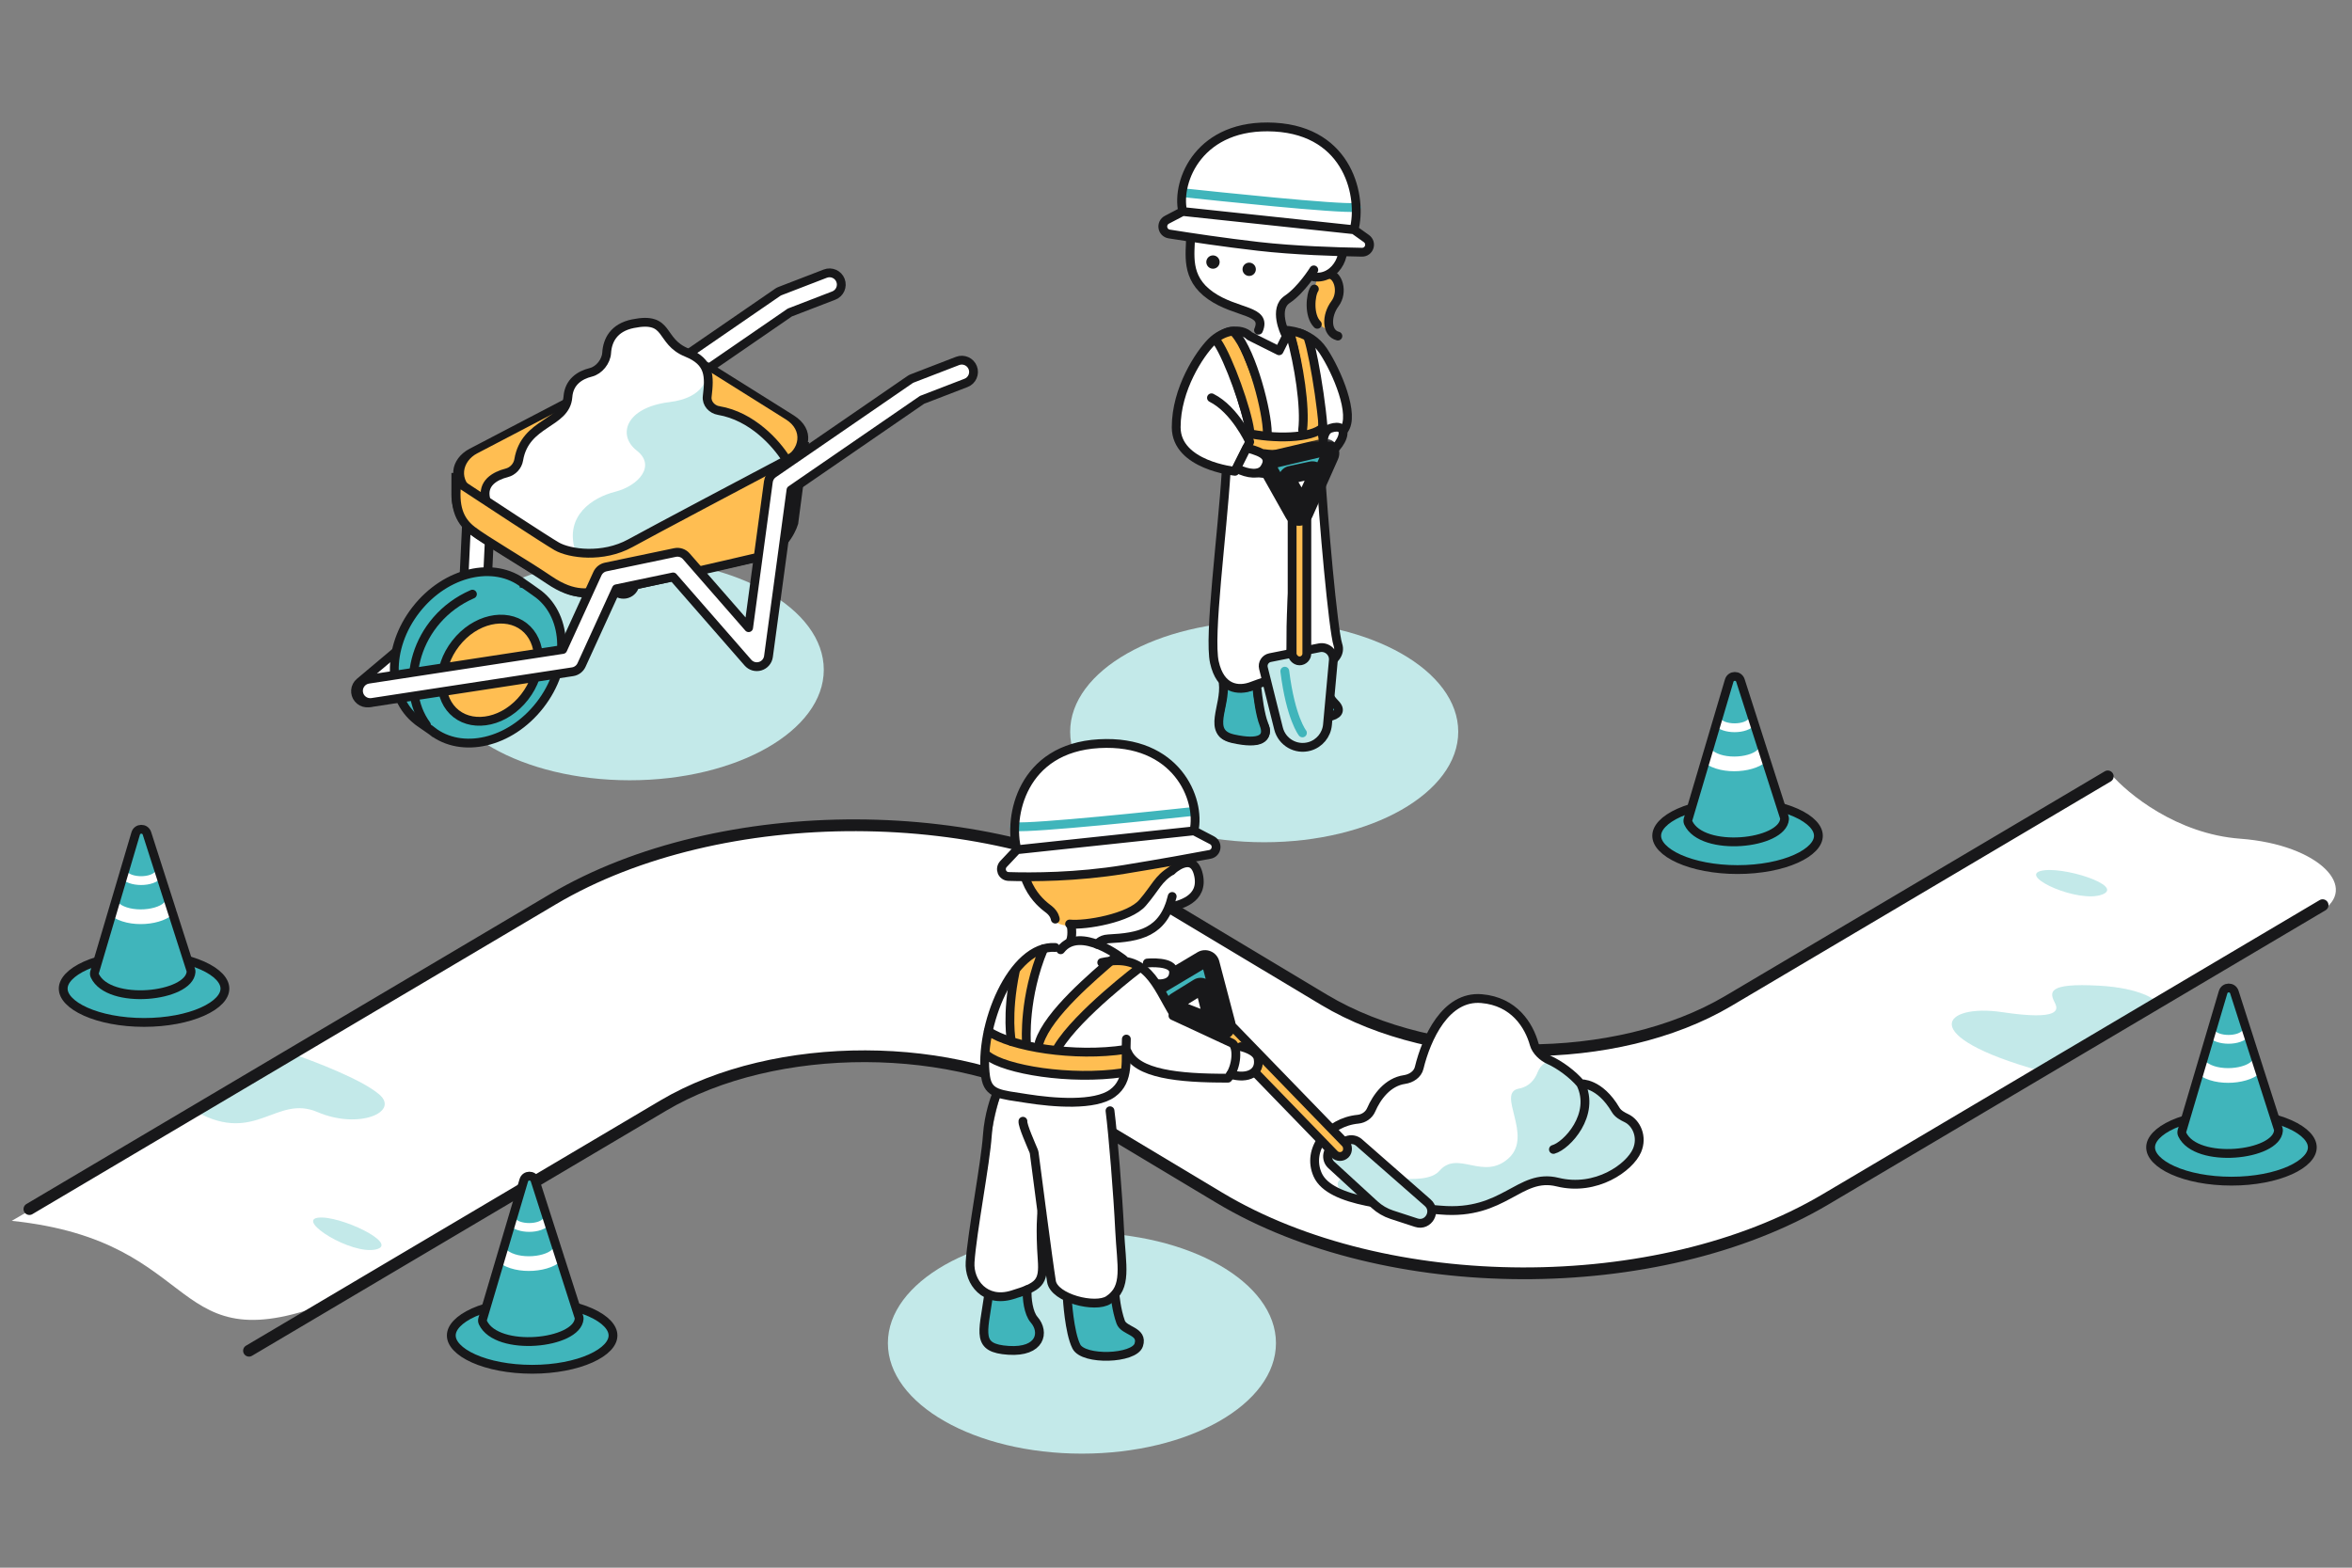 <svg width="240" height="160" viewBox="0 0 240 160" fill="none" xmlns="http://www.w3.org/2000/svg">
<rect x="0" y="0" width="240" height="160" fill="#808080" stroke="none"/>
<g clip-path="url(#clip0_571_12318)">
<path d="M228.6 85.6C222.12 85.12 217.1 81 215.4 79C204.6 85.4 181.8 98.98 177 102.1C171 106 165.3 106.6 156.9 107.2C148.5 107.8 140.4 104.8 138.3 103.6C136.2 102.4 127.5 97 123.3 94.6C119.1 92.2 113.1 86.2 92.4 84.4C71.7 82.6 57.6 91 54.3 93.4C51.66 95.32 16.7 115.6 1.2 124.6C21.3 126.7 16.8 139.6 34.2 132.7C37.5 130.6 62.1 115.9 72 110.8C81.9 105.7 96.6 108.7 101.7 109.6C106.8 110.5 107.4 112.3 120.6 119.8C133.8 127.3 139.5 129.4 154.8 130C170.1 130.6 180.3 125.8 183.9 124C187.5 122.2 232.5 95.5 236.7 93.1C240.9 90.7 236.7 86.2 228.6 85.6Z" fill="white"/>
<path d="M38.7 111.7C36.877 110.138 32 108.3 29.7 107.5L20.1 113.5C26.1 116.8 28.2 111.7 32.4 113.5C36.6 115.3 40.8 113.5 38.7 111.7Z" fill="#C3E9E9"/>
<path d="M215.078 79.238L176.352 102.161C164.945 108.913 146.483 108.86 135.115 102.044L118.279 91.949C101.227 81.724 73.532 81.645 56.423 91.774L3 123.4" stroke="#18181A" stroke-width="1.2" stroke-linecap="round" stroke-linejoin="round"/>
<path d="M214.2 100.6C218.52 100.84 219.9 102.1 219.9 102.1L208.2 109.3C195.3 105.7 198.3 102.4 204.3 103.3C210.3 104.2 210 103 209.7 102.4C209.146 101.294 208.8 100.3 214.2 100.6Z" fill="#C3E9E9"/>
<path d="M237 92.383L186.269 122.412C169.159 132.539 141.466 132.461 124.414 122.236L108.925 112.948C97.557 106.132 79.095 106.079 67.689 112.831L25.409 137.857" stroke="#18181A" stroke-width="1.2" stroke-linecap="round" stroke-linejoin="round"/>
<path d="M110.4 148.36C121.335 148.36 130.2 143.31 130.2 137.08C130.2 130.85 121.335 125.8 110.4 125.8C99.464 125.8 90.6 130.85 90.6 137.08C90.6 143.31 99.464 148.36 110.4 148.36Z" fill="#C3E9E9"/>
<path d="M129 85.96C139.935 85.96 148.8 80.91 148.8 74.68C148.8 68.45 139.935 63.4 129 63.4C118.065 63.4 109.2 68.45 109.2 74.68C109.2 80.91 118.065 85.96 129 85.96Z" fill="#C3E9E9"/>
<path d="M64.26 79.635C75.195 79.635 84.06 74.585 84.06 68.355C84.06 62.125 75.195 57.075 64.26 57.075C53.325 57.075 44.46 62.125 44.46 68.355C44.46 74.585 53.325 79.635 64.26 79.635Z" fill="#C3E9E9"/>
<path d="M135.618 71.2C134.898 70.24 134.918 68.4 135.018 67.6C134.058 68.56 132.618 68.2 132.018 67.9C131.618 69.7 131.538 73.3 134.418 73.3C138.018 73.3 136.518 72.4 135.618 71.2Z" fill="#40B5BB"/>
<path d="M129.019 73.9C128.539 73.42 128.219 71.1 128.119 70C126.679 70.72 125.319 70.1 124.819 69.7C124.919 70 124.999 71.08 124.519 73C123.919 75.4 125.119 75.4 127.219 75.7C129.319 76 129.619 74.5 129.019 73.9Z" fill="#40B5BB" stroke="#18181A" stroke-width="0.6"/>
<path d="M123.018 29.8C121.114 28.439 121.154 24.333 121.607 22.406C128.07 14.583 133.512 22.406 133.852 24.447C135.553 22.746 137.594 24.107 136.914 26.148C136.097 28.869 134.646 28.34 133.852 28C132.959 29.572 131.499 29.939 130.818 31.3C130.274 32.389 131.678 35.873 132.018 36.1L127.299 35.802C127.526 35.349 129.618 32.813 128.118 32.2C126.618 31.587 125.399 31.501 123.018 29.8Z" fill="white"/>
<path d="M134.72 35.5C133.76 34.3 132.12 33.8 131.42 33.7L130.52 35.8L127.52 34C126.92 33.6 125.24 33.34 123.32 35.5C120.92 38.2 120.02 41.2 120.02 44.2C120.02 46.6 123.82 47.8 125.72 48.1L126.32 47.8L128.12 48.4C129.32 48.5 132.14 48.52 133.82 47.8C135.5 47.08 135.32 45.1 135.02 44.2C135.98 43 136.82 43.5 137.12 43.9C137.22 43.8 137.48 43.36 137.72 42.4C138.02 41.2 135.92 37 134.72 35.5Z" fill="white"/>
<path d="M136.519 65.5C135.799 63.58 135.019 52.5 134.719 47.2C132.079 48.64 128.419 48.4 126.919 48.1H125.119C124.619 52.9 123.619 63.1 123.619 65.5C123.619 68.5 124.519 70.3 127.519 70C129.919 69.76 131.119 68.3 131.419 67.6C133.819 69.1 137.419 67.9 136.519 65.5Z" fill="white"/>
<path d="M133.519 34.3C133.999 35.74 134.719 41.1 135.019 43.6V45.7C133.819 46.42 130.519 46.4 129.019 46.3L127.219 45.7L127.519 44.2C127.039 40.36 124.919 36.4 123.919 34.9C124.159 34.18 125.419 33.8 126.019 33.7C127.939 35.86 129.019 41.8 129.319 44.5C130.039 44.74 132.019 44.6 132.919 44.5C133.399 42.34 132.319 36.4 131.719 33.7C132.439 33.7 133.219 34.1 133.519 34.3Z" fill="#FFBE52"/>
<path d="M134.719 43.9C135.199 42.94 134.119 37.1 133.519 34.3C132.559 33.58 131.919 33.8 131.719 34C132.919 37.6 133.019 42.3 132.919 44.2C132.439 44.68 130.319 44.6 129.319 44.5C129.799 42.34 127.319 36.4 126.019 33.7C125.299 33.46 124.319 34.2 123.919 34.6C125.359 36.28 126.919 41.7 127.519 44.2C127.759 44.92 127.419 45.5 127.219 45.7L128.719 46.3C129.679 46.78 133.319 46.3 135.019 46L134.719 43.9Z" fill="#FFBE52" stroke="#18181A" stroke-width="0.6"/>
<path d="M136.519 30.4C136.999 29.2 136.119 28.3 135.619 28C135.139 28.24 134.619 28.3 134.419 28.3C134.219 29.1 133.819 30.94 133.819 31.9C133.819 32.86 135.419 33.7 136.219 34C135.019 32.8 135.919 31.9 136.519 30.4Z" fill="#FFBE52"/>
<path d="M137.133 18.362C138.494 20.539 137.473 23.578 136.793 24.825C135.977 23.192 134.865 23.918 134.412 24.485C132.779 24.757 130.784 24.371 129.99 24.144C126.453 25.233 124.888 22.33 124.548 20.743C124.094 21.763 122.915 23.804 121.827 23.804C120.466 23.804 120.318 23.061 120.318 21.7C120.318 20.34 121.058 18.561 122.418 17.2C123.779 15.839 125.178 14.961 127.218 14.961L131.01 14.961C132.711 14.961 135.432 15.641 137.133 18.362Z" fill="#FFBE52"/>
<path d="M134.061 27.544C134.061 27.544 132.784 29.598 131.351 30.553C129.919 31.508 131.119 34 131.119 34" stroke="#18181A" stroke-width="0.9" stroke-linecap="round" stroke-linejoin="round"/>
<path d="M134.061 24.618C134.061 24.618 135.093 23.164 136.47 24.255C137.846 25.346 136.47 28.618 134.061 28.255" stroke="#18181A" stroke-width="0.9" stroke-linecap="round" stroke-linejoin="round"/>
<circle cx="0.68" cy="0.68" r="0.68" transform="matrix(-1 0 0 1 128.148 26.805)" fill="#18181A"/>
<circle cx="0.68" cy="0.68" r="0.68" transform="matrix(-1 0 0 1 124.453 26.066)" fill="#18181A"/>
<path d="M129.996 24.218C124.823 25.327 124.823 20.154 124.823 20.154C124.823 20.154 123.13 25.201 120.759 23.648" stroke="#18181A" stroke-width="0.9" stroke-linecap="round" stroke-linejoin="round"/>
<path d="M128.149 20.893C128.496 22.678 129.192 25.177 134.061 24.463" stroke="#18181A" stroke-width="0.9" stroke-linecap="round" stroke-linejoin="round"/>
<path d="M131.104 14.981C135.121 14.981 139.808 18.895 136.795 24.588" stroke="#18181A" stroke-width="0.9" stroke-linecap="round" stroke-linejoin="round"/>
<path d="M121.487 24.047C121.487 25.895 120.894 28.323 123.528 30.17C126.162 32.017 129.319 31.6 128.42 33.7" stroke="#18181A" stroke-width="0.9" stroke-linecap="round" stroke-linejoin="round"/>
<path d="M123.62 40.6C126.02 41.8 127.52 45.1 127.52 45.1L126.02 48.1C126.02 48.1 120.019 47.5 120.02 43.6C120.02 39.7 122.42 36.1 123.62 34.9C124.82 33.7 126.62 33.4 127.52 34.3L130.52 35.8L131.42 34" stroke="#18181A" stroke-width="0.9" stroke-linecap="round" stroke-linejoin="round"/>
<path d="M131.12 33.7C131.12 33.7 133.62 33.7 135.02 35.8C136.42 37.9 138.32 42.4 137.12 43.9" stroke="#18181A" stroke-width="0.9" stroke-linecap="round"/>
<path d="M133.519 34.6C134.119 36.4 135.319 43.9 135.019 45.7C134.719 47.5 135.319 49.3 127.219 48.1" stroke="#18181A" stroke-width="0.9" stroke-linecap="round" stroke-linejoin="round"/>
<path d="M126.02 34C127.82 36.1 129.32 42.1 129.32 44.2" stroke="#18181A" stroke-width="0.9" stroke-linecap="round" stroke-linejoin="round"/>
<path d="M124.22 34.9C125.42 36.7 127.22 41.8 127.52 43.9" stroke="#18181A" stroke-width="0.9" stroke-linecap="round" stroke-linejoin="round"/>
<path d="M135.02 45.7C134.42 46 130.82 46.6 129.02 46.3" stroke="#18181A" stroke-width="0.9" stroke-linecap="round" stroke-linejoin="round"/>
<path d="M131.72 34.3C132.52 37.2 133.22 41.5 132.92 43.9" stroke="#18181A" stroke-width="0.9" stroke-linecap="round" stroke-linejoin="round"/>
<path d="M135.619 28C136.519 28 137.119 29.8 136.219 31C135.319 32.2 135.319 34 136.519 34.3" stroke="#18181A" stroke-width="0.9" stroke-linecap="round" stroke-linejoin="round"/>
<path d="M134.119 29.5C133.719 30.1 133.519 32.2 134.419 33.1" stroke="#18181A" stroke-width="0.9" stroke-linecap="round" stroke-linejoin="round"/>
<path d="M125.12 48.1C124.72 54.6 123.32 64.9 123.92 67.6C124.52 70.3 126.32 70.6 127.82 70C129.32 69.4 131.72 69.1 131.72 66.1C131.72 63.1 131.72 61.3 132.62 50.8" stroke="#18181A" stroke-width="0.9" stroke-linecap="round"/>
<path d="M134.719 47.5C135.019 53 136.04 64.36 136.52 65.8C137.12 67.6 133.82 68.8 132.02 67.9" stroke="#18181A" stroke-width="0.9" stroke-linecap="round"/>
<path d="M128.242 70.094C128.363 71.2 128.585 72.954 128.963 73.9C129.563 75.4 128.542 76 125.842 75.4C123.064 74.782 125.12 72.1 124.82 69.7" stroke="#18181A" stroke-width="0.9" stroke-linecap="round"/>
<path d="M135.018 67.9C135.018 67.9 134.718 70.3 136.218 71.8C137.718 73.3 134.119 73.6 132.919 72.7C131.719 71.8 132.019 67.9 132.019 67.9" stroke="#18181A" stroke-width="0.9" stroke-linecap="round"/>
<path d="M136.972 44.612C137.272 43.712 136.672 43.413 135.772 43.712C134.872 44.013 134.933 45.633 135.173 46.112C135.473 46.712 136.673 45.513 136.972 44.612Z" fill="white" stroke="#18181A" stroke-width="0.9" stroke-linecap="round" stroke-linejoin="round"/>
<path d="M135.019 43.6C133.819 44.8 129.919 44.8 127.219 44.2" stroke="#18181A" stroke-width="0.9" stroke-linecap="round" stroke-linejoin="round"/>
<path d="M126.84 24.973C119.826 24.13 118.363 23.906 118.613 23.023C118.864 22.139 120.683 21.585 120.683 21.585C119.993 18.437 122.414 12.544 130.057 12.974C137.699 13.403 139.025 20.207 138.167 23.448C138.167 23.448 140.182 24.364 139.642 25.261C139.101 26.157 133.854 25.815 126.84 24.973Z" fill="white"/>
<path d="M120.884 19.685C123.925 20.009 136.468 21.345 138.409 21.167" stroke="#40B5BB" stroke-width="0.9" stroke-linecap="round"/>
<path d="M120.682 21.586L119.078 22.424C118.41 22.774 118.565 23.762 119.31 23.881C121.483 24.228 124.926 24.747 128.403 25.145C132.065 25.564 136.347 25.699 138.968 25.742C139.734 25.755 140.043 24.787 139.419 24.342L138.166 23.448M120.682 21.586L138.166 23.448M120.682 21.586C119.992 18.437 122.413 12.544 130.056 12.974C137.698 13.403 139.024 20.207 138.166 23.448" stroke="#18181A" stroke-width="0.9" stroke-linecap="round"/>
<path d="M134.624 66.115L129.594 67.121C129.107 67.219 128.801 67.703 128.921 68.184L130.463 74.352C130.811 75.745 132.245 76.573 133.626 76.178C134.635 75.89 135.363 75.011 135.458 73.966L136.055 67.4C136.127 66.602 135.411 65.958 134.624 66.115Z" fill="#C3E9E9" stroke="#18181A" stroke-width="0.9"/>
<path d="M131.101 68.5C131.701 73.3 132.901 74.8 132.901 74.8" stroke="#40B5BB" stroke-width="0.9" stroke-linecap="round"/>
<rect x="131.85" y="51.55" width="1.5" height="15.9" rx="0.75" fill="#FFBE52" stroke="#18181A" stroke-width="0.9"/>
<mask id="path-47-outside-1_571_12318" maskUnits="userSpaceOnUse" x="128.313" y="44.66" width="9" height="10" fill="black">
<rect fill="white" x="128.313" y="44.66" width="9" height="10"/>
<path fill-rule="evenodd" clip-rule="evenodd" d="M129.776 46.913L135.023 45.677C135.506 45.563 135.91 46.051 135.709 46.505L133.086 52.407C132.885 52.859 132.256 52.888 132.014 52.458L129.391 47.791C129.195 47.443 129.388 47.004 129.776 46.913ZM131.702 48.452L133.817 47.992C134.18 47.913 134.477 48.283 134.321 48.62L133.264 50.911C133.111 51.243 132.648 51.264 132.466 50.948L131.408 49.116C131.255 48.852 131.404 48.516 131.702 48.452Z"/>
</mask>
<path fill-rule="evenodd" clip-rule="evenodd" d="M129.776 46.913L135.023 45.677C135.506 45.563 135.91 46.051 135.709 46.505L133.086 52.407C132.885 52.859 132.256 52.888 132.014 52.458L129.391 47.791C129.195 47.443 129.388 47.004 129.776 46.913ZM131.702 48.452L133.817 47.992C134.18 47.913 134.477 48.283 134.321 48.62L133.264 50.911C133.111 51.243 132.648 51.264 132.466 50.948L131.408 49.116C131.255 48.852 131.404 48.516 131.702 48.452Z" fill="#40B5BB"/>
<path d="M135.023 45.677L134.817 44.801L135.023 45.677ZM129.776 46.913L129.983 47.789H129.983L129.776 46.913ZM135.709 46.505L136.531 46.87L135.709 46.505ZM133.086 52.407L132.263 52.042L132.263 52.042L133.086 52.407ZM132.014 52.458L131.23 52.899L132.014 52.458ZM129.391 47.791L130.175 47.35H130.175L129.391 47.791ZM133.817 47.992L133.626 47.112L133.626 47.112L133.817 47.992ZM131.702 48.452L131.893 49.331L131.702 48.452ZM134.321 48.62L133.504 48.243L133.504 48.243L134.321 48.62ZM133.264 50.911L134.081 51.288L133.264 50.911ZM132.466 50.948L131.686 51.398H131.686L132.466 50.948ZM131.408 49.116L130.629 49.566L130.629 49.566L131.408 49.116ZM134.817 44.801L129.57 46.037L129.983 47.789L135.229 46.553L134.817 44.801ZM136.531 46.87C137.035 45.737 136.024 44.517 134.817 44.801L135.229 46.553C134.988 46.61 134.786 46.366 134.887 46.139L136.531 46.87ZM133.908 52.773L136.531 46.87L134.887 46.139L132.263 52.042L133.908 52.773ZM131.23 52.899C131.834 53.974 133.407 53.901 133.908 52.773L132.263 52.042C132.363 51.816 132.678 51.802 132.799 52.017L131.23 52.899ZM128.606 48.232L131.23 52.899L132.799 52.017L130.175 47.35L128.606 48.232ZM129.57 46.037C128.598 46.266 128.117 47.362 128.606 48.232L130.175 47.35C130.273 47.524 130.177 47.743 129.983 47.789L129.57 46.037ZM133.626 47.112L131.511 47.572L131.893 49.331L134.008 48.871L133.626 47.112ZM135.138 48.997C135.605 47.985 134.715 46.876 133.626 47.112L134.008 48.871C133.645 48.95 133.348 48.58 133.504 48.243L135.138 48.997ZM134.081 51.288L135.138 48.997L133.504 48.243L132.447 50.534L134.081 51.288ZM131.686 51.398C132.234 52.346 133.622 52.282 134.081 51.288L132.447 50.534C132.6 50.203 133.062 50.182 133.245 50.498L131.686 51.398ZM130.629 49.566L131.686 51.398L133.245 50.498L132.187 48.666L130.629 49.566ZM131.511 47.572C130.617 47.766 130.171 48.774 130.629 49.566L132.187 48.666C132.34 48.93 132.191 49.266 131.893 49.331L131.511 47.572Z" fill="#18181A" mask="url(#path-47-outside-1_571_12318)"/>
<path d="M129.02 47.8C130.02 46.3 128.02 46 127.22 45.7L126.17 47.8C127.37 48.4 128.54 48.52 129.02 47.8Z" fill="white" stroke="#18181A" stroke-width="0.9" stroke-linecap="round" stroke-linejoin="round"/>
<path d="M208.2 88.9C210.3 88.3 216.9 90.4 214.5 91.3C212.1 92.2 206.1 89.5 208.2 88.9Z" fill="#C3E9E9"/>
<path d="M32.437 124.282C34.599 123.975 40.851 126.956 38.35 127.52C35.85 128.084 30.275 124.59 32.437 124.282Z" fill="#C3E9E9"/>
<path d="M22.95 100.9C22.95 101.293 22.774 101.701 22.389 102.109C22.002 102.52 21.42 102.91 20.668 103.247C19.164 103.921 17.054 104.35 14.7 104.35C12.346 104.35 10.236 103.921 8.732 103.247C7.98 102.91 7.398 102.52 7.011 102.109C6.626 101.701 6.45 101.293 6.45 100.9C6.45 100.507 6.626 100.099 7.011 99.691C7.398 99.28 7.98 98.89 8.732 98.553C10.236 97.879 12.346 97.45 14.7 97.45C17.054 97.45 19.164 97.879 20.668 98.553C21.42 98.89 22.002 99.28 22.389 99.691C22.774 100.099 22.95 100.507 22.95 100.9Z" fill="#40B5BB" stroke="#18181A" stroke-width="0.9"/>
<path d="M14.994 85.052L19.471 99.011C19.49 99.07 19.501 99.133 19.496 99.195C19.299 101.77 11.109 102.628 9.676 99.583C9.621 99.467 9.619 99.334 9.656 99.21L13.847 85.065C14.015 84.499 14.813 84.49 14.994 85.052Z" fill="#40B5BB"/>
<path d="M12.6 89.2C13.2 90.1 15.6 90.1 16.2 89.2" stroke="white" stroke-width="0.9"/>
<path d="M11.7 92.8C13.2 94 16.5 93.7 17.4 92.5" stroke="white" stroke-width="1.5"/>
<path d="M14.994 85.052L19.471 99.011C19.49 99.07 19.501 99.133 19.496 99.195C19.299 101.77 11.109 102.628 9.676 99.583C9.621 99.467 9.619 99.334 9.656 99.21L13.847 85.065C14.015 84.499 14.813 84.49 14.994 85.052Z" stroke="#18181A" stroke-width="0.9"/>
<path d="M185.551 85.3C185.551 85.694 185.375 86.101 184.99 86.509C184.602 86.92 184.021 87.31 183.268 87.647C181.764 88.322 179.655 88.75 177.301 88.75C174.947 88.75 172.837 88.322 171.333 87.647C170.58 87.31 169.999 86.92 169.612 86.509C169.227 86.101 169.051 85.694 169.051 85.3C169.051 84.907 169.227 84.499 169.612 84.091C169.999 83.68 170.58 83.29 171.333 82.953C172.837 82.279 174.947 81.85 177.301 81.85C179.655 81.85 181.764 82.279 183.268 82.953C184.021 83.29 184.602 83.68 184.99 84.091C185.375 84.499 185.551 84.907 185.551 85.3Z" fill="#40B5BB" stroke="#18181A" stroke-width="0.9"/>
<path d="M177.594 69.452L182.072 83.411C182.091 83.47 182.101 83.533 182.097 83.595C181.9 86.17 173.71 87.028 172.276 83.983C172.222 83.867 172.22 83.734 172.256 83.611L176.448 69.465C176.615 68.899 177.414 68.89 177.594 69.452Z" fill="#40B5BB"/>
<path d="M175.2 73.6C175.8 74.5 178.2 74.5 178.8 73.6" stroke="white" stroke-width="0.9"/>
<path d="M174.301 77.2C175.801 78.4 179.101 78.1 180.001 76.9" stroke="white" stroke-width="1.5"/>
<path d="M177.594 69.452L182.072 83.411C182.091 83.47 182.101 83.533 182.097 83.595C181.9 86.17 173.71 87.028 172.276 83.983C172.222 83.867 172.22 83.734 172.256 83.611L176.448 69.465C176.615 68.899 177.414 68.89 177.594 69.452Z" stroke="#18181A" stroke-width="0.9"/>
<path d="M235.95 117.1C235.95 117.493 235.774 117.901 235.389 118.309C235.002 118.72 234.42 119.11 233.668 119.447C232.164 120.121 230.054 120.55 227.7 120.55C225.346 120.55 223.236 120.121 221.732 119.447C220.98 119.11 220.398 118.72 220.011 118.309C219.626 117.901 219.45 117.493 219.45 117.1C219.45 116.707 219.626 116.299 220.011 115.891C220.398 115.48 220.98 115.09 221.732 114.753C223.236 114.079 225.346 113.65 227.7 113.65C230.054 113.65 232.164 114.079 233.668 114.753C234.42 115.09 235.002 115.48 235.389 115.891C235.774 116.299 235.95 116.707 235.95 117.1Z" fill="#40B5BB" stroke="#18181A" stroke-width="0.9"/>
<path d="M227.994 101.252L232.471 115.211C232.49 115.27 232.501 115.333 232.496 115.395C232.3 117.97 224.109 118.828 222.676 115.783C222.621 115.667 222.619 115.534 222.656 115.41L226.847 101.265C227.015 100.699 227.813 100.69 227.994 101.252Z" fill="#40B5BB"/>
<path d="M225.6 105.4C226.2 106.3 228.6 106.3 229.2 105.4" stroke="white" stroke-width="0.9"/>
<path d="M224.7 109C226.2 110.2 229.5 109.9 230.4 108.7" stroke="white" stroke-width="1.5"/>
<path d="M227.994 101.252L232.471 115.211C232.49 115.27 232.501 115.333 232.496 115.395C232.3 117.97 224.109 118.828 222.676 115.783C222.621 115.667 222.619 115.534 222.656 115.41L226.847 101.265C227.015 100.699 227.813 100.69 227.994 101.252Z" stroke="#18181A" stroke-width="0.9"/>
<path d="M62.551 136.3C62.551 136.694 62.375 137.101 61.99 137.509C61.602 137.92 61.021 138.31 60.268 138.647C58.764 139.322 56.655 139.75 54.301 139.75C51.947 139.75 49.837 139.322 48.333 138.647C47.58 138.31 46.999 137.92 46.612 137.509C46.227 137.101 46.051 136.694 46.051 136.3C46.051 135.907 46.227 135.499 46.612 135.091C46.999 134.68 47.58 134.29 48.333 133.953C49.837 133.279 51.947 132.85 54.301 132.85C56.655 132.85 58.764 133.279 60.268 133.953C61.021 134.29 61.602 134.68 61.99 135.091C62.375 135.499 62.551 135.907 62.551 136.3Z" fill="#40B5BB" stroke="#18181A" stroke-width="0.9"/>
<path d="M54.594 120.452L59.072 134.411C59.09 134.47 59.101 134.533 59.097 134.595C58.9 137.17 50.71 138.028 49.276 134.983C49.222 134.867 49.22 134.734 49.256 134.61L53.448 120.465C53.615 119.899 54.414 119.89 54.594 120.452Z" fill="#40B5BB"/>
<path d="M52.2 124.6C52.8 125.5 55.2 125.5 55.8 124.6" stroke="white" stroke-width="0.9"/>
<path d="M51.301 128.2C52.801 129.4 56.101 129.1 57.001 127.9" stroke="white" stroke-width="1.5"/>
<path d="M54.594 120.452L59.072 134.411C59.09 134.47 59.101 134.533 59.097 134.595C58.9 137.17 50.71 138.028 49.276 134.983C49.222 134.867 49.22 134.734 49.256 134.61L53.448 120.465C53.615 119.899 54.414 119.89 54.594 120.452Z" stroke="#18181A" stroke-width="0.9"/>
<path fill-rule="evenodd" clip-rule="evenodd" d="M85.766 28.615C86.004 29.233 85.696 29.928 85.078 30.166L80.593 31.895L67.22 41.092L64.806 59.61C64.746 60.073 64.423 60.459 63.977 60.599C63.532 60.74 63.045 60.609 62.73 60.264L55.502 52.349L50.008 53.498L49.631 61.389C49.615 61.722 49.46 62.034 49.204 62.249L38.252 71.462C37.744 71.889 36.987 71.823 36.561 71.316C36.134 70.809 36.199 70.052 36.707 69.626L47.258 60.75L47.655 52.456C47.681 51.91 48.073 51.45 48.608 51.338L55.68 49.86C56.096 49.773 56.526 49.912 56.812 50.225L62.761 56.738L64.909 40.252C64.954 39.914 65.139 39.611 65.419 39.418L79.35 29.837C79.427 29.784 79.51 29.74 79.598 29.706L84.215 27.927C84.833 27.689 85.528 27.997 85.766 28.615Z" fill="white" stroke="#18181A" stroke-width="0.9" stroke-linecap="round" stroke-linejoin="round"/>
<rect x="-0.018" y="0.447" width="18.143" height="27.601" rx="4.35" transform="matrix(0.847 0.531 -0.886 0.463 69.315 35.075)" fill="#FFBE52" stroke="#18181A" stroke-width="0.9"/>
<path d="M75.136 42.06C77.903 42.927 79.683 45.428 80.227 46.57C75.622 49.255 65.659 54.899 62.65 55.996C59.642 57.093 57.949 56.275 57.478 55.729L49.634 50.955C49.325 50.086 49.243 48.282 51.387 48.017C54.067 47.686 51.949 45.227 55.338 43.297C58.727 41.367 57.462 40.919 58.433 38.985C59.403 37.052 61.112 38.654 61.935 35.53C62.758 32.405 65.512 32.669 66.405 32.559C67.298 32.449 68.82 34.981 69.489 35.503C70.158 36.025 72.242 35.767 72.276 38.484C72.309 41.2 71.677 40.976 75.136 42.06Z" fill="white"/>
<path d="M68.294 41.042C71.867 40.601 72.316 38.53 72.094 37.55C72.206 37.637 72.421 38.235 72.389 39.932C72.348 42.053 72.573 41.421 75.771 42.839C78.329 43.974 79.81 46.169 80.23 47.125C76.556 49.191 68.291 53.739 64.627 55.401C60.963 57.062 59.131 56.583 58.672 56.136C57.635 52.637 60.429 50.78 62.774 50.188C65.119 49.596 66.982 47.552 64.975 45.987C62.968 44.421 63.828 41.594 68.294 41.042Z" fill="#C3E9E9"/>
<path d="M82.093 45.081L80.927 52.904C80.634 54.87 79.16 56.452 77.22 56.882L61.37 60.402C59.828 60.745 58.213 60.465 56.875 59.624L48.757 54.519C47.358 53.639 46.51 52.102 46.512 50.449L46.515 48.268" stroke="#18181A" stroke-width="0.9"/>
<path d="M42.606 73.569L42.589 73.553L42.57 73.538C39.567 71.197 39.388 66.154 42.451 62.224C45.515 58.294 50.449 57.237 53.452 59.579L53.463 59.587L53.475 59.595L53.729 59.224L53.475 59.595L53.475 59.595L53.475 59.595L53.475 59.596L53.478 59.597L53.488 59.604L53.526 59.63L53.665 59.726C53.781 59.806 53.94 59.916 54.108 60.033C54.451 60.272 54.819 60.532 54.971 60.65C57.974 62.991 58.154 68.034 55.09 71.964C52.027 75.894 47.092 76.951 44.089 74.61L43.812 74.965L44.089 74.61C44.012 74.55 43.776 74.388 43.523 74.215C43.449 74.165 43.374 74.114 43.301 74.063C43.132 73.947 42.965 73.832 42.833 73.737C42.766 73.69 42.71 73.649 42.667 73.617C42.63 73.589 42.613 73.575 42.607 73.57C42.606 73.569 42.605 73.568 42.606 73.569Z" fill="#40B5BB" stroke="#18181A" stroke-width="0.9"/>
<path d="M53.528 71.143C51.557 73.672 48.424 74.307 46.551 72.846C44.677 71.386 44.528 68.193 46.5 65.664C48.471 63.135 51.604 62.5 53.477 63.961C55.351 65.421 55.5 68.614 53.528 71.143Z" fill="#FFBE52" stroke="#18181A" stroke-width="0.9"/>
<path d="M48.206 60.639C42.283 63.224 40.697 70.176 43.517 73.991" stroke="#18181A" stroke-width="0.9" stroke-linecap="round"/>
<path d="M80.193 46.827C79.192 45.249 76.753 42.478 73.337 41.9C72.636 41.781 72.081 41.177 72.164 40.471C72.405 38.42 72.468 36.947 70.088 35.984C67.224 34.827 68.418 32.261 64.585 33.037C62.614 33.436 61.981 34.759 61.904 36.013C61.85 36.89 61.138 37.791 60.285 38.002C59.157 38.282 58.064 38.984 57.95 40.507C57.742 43.308 53.585 43.03 52.929 46.94C52.822 47.575 52.328 48.104 51.704 48.261C50.482 48.569 49.187 49.331 49.563 50.914" stroke="#18181A" stroke-width="0.9" stroke-linecap="round"/>
<path d="M81.002 53.377L82.093 45.081L81.347 46.382C76.618 48.881 66.593 54.19 64.329 55.437C61.499 56.996 58.114 56.508 56.812 55.761C55.771 55.165 49.587 51.112 46.626 49.161C46.325 51.616 46.806 53.068 48.145 54.112C49.483 55.156 53.386 57.394 56.026 59.184C58.665 60.974 60.117 60.492 61.904 60.271C63.69 60.05 74.857 57.462 77.5 56.833C79.614 56.33 80.716 54.319 81.002 53.377Z" fill="#FFBE52" stroke="#18181A" stroke-width="0.9" stroke-linecap="round"/>
<path fill-rule="evenodd" clip-rule="evenodd" d="M99.261 37.528C99.5 38.146 99.192 38.84 98.573 39.079L94.088 40.807L80.713 50.007L78.415 67.003C78.352 67.469 78.022 67.856 77.571 67.991C77.12 68.127 76.631 67.986 76.322 67.631L68.685 58.883L62.894 60.094L59.339 67.872C59.171 68.24 58.829 68.498 58.429 68.559L37.959 71.693C37.304 71.793 36.691 71.344 36.591 70.689C36.491 70.034 36.941 69.421 37.596 69.321L57.425 66.285L60.963 58.545C61.122 58.198 61.436 57.947 61.809 57.869L68.881 56.39C69.306 56.302 69.746 56.449 70.031 56.776L76.391 64.061L78.406 49.158C78.451 48.823 78.636 48.522 78.915 48.33L92.845 38.75C92.922 38.697 93.006 38.653 93.093 38.619L97.71 36.839C98.328 36.601 99.023 36.909 99.261 37.528Z" fill="white" stroke="#18181A" stroke-width="0.9" stroke-linecap="round" stroke-linejoin="round"/>
<path d="M143.321 110.177C141.588 110.427 140.478 111.971 139.915 113.272C139.683 113.807 139.154 114.172 138.573 114.228C135.511 114.522 133.301 117.328 134.457 119.904C135.737 122.755 142.368 123.108 147.018 123.504C153.529 124.059 155.012 119.68 158.938 120.647C162.863 121.614 166.29 119.165 167.041 117.423C167.648 116.012 166.961 114.597 165.968 114.122C165.547 113.921 165.102 113.683 164.866 113.281C163.21 110.458 161.298 110.611 161.298 110.611C160.499 109.653 159.152 108.662 158.067 108.176C157.417 107.885 156.742 107.26 156.551 106.574C156.017 104.659 154.516 102.206 151.175 101.921C147.516 101.61 145.554 105.95 144.811 108.995C144.649 109.657 143.995 110.079 143.321 110.177Z" fill="white"/>
<path d="M154.988 111.105C156.035 110.913 156.611 110.191 156.907 109.418C157.208 108.632 158.029 108.018 158.747 108.458C159.506 108.923 160.223 109.491 160.746 109.976C161.253 110.445 162.188 110.75 162.792 111.084C163.489 111.469 164.156 112.277 164.627 113.045C164.846 113.401 165.221 113.643 165.592 113.835C166.556 114.332 167.637 115.707 166.716 117.696C166.147 118.925 163.048 121.208 160.134 120.749C157.22 120.29 156.182 120.426 153.664 121.704C151.147 122.981 150.149 123.349 144.896 123.113C141.716 122.97 138.87 122.219 137.116 121.602C136.412 121.354 136.25 120.518 136.965 120.304C139.694 119.486 145.314 121.309 146.892 119.486C148.764 117.325 151.371 120.575 153.964 118.189C156.481 115.873 152.631 111.537 154.988 111.105Z" fill="#C3E9E9"/>
<path d="M161.298 110.611C162.837 113.753 159.881 116.935 158.513 117.311M161.298 110.611C160.499 109.653 159.152 108.662 158.067 108.176C157.417 107.885 156.742 107.26 156.551 106.574C156.017 104.659 154.516 102.206 151.175 101.921C147.516 101.61 145.554 105.95 144.811 108.995C144.649 109.657 143.995 110.079 143.321 110.177C141.588 110.427 140.478 111.971 139.915 113.272C139.683 113.807 139.154 114.172 138.573 114.228C135.511 114.522 133.301 117.328 134.457 119.904C135.737 122.755 142.368 123.108 147.018 123.504C153.529 124.059 155.012 119.68 158.938 120.647C162.863 121.614 166.29 119.165 167.041 117.423C167.648 116.012 166.961 114.597 165.968 114.122C165.547 113.921 165.102 113.683 164.866 113.281C163.21 110.458 161.298 110.611 161.298 110.611Z" stroke="#18181A" stroke-width="0.9" stroke-linecap="round" stroke-linejoin="round"/>
<path d="M140.267 122.948L135.854 118.9C135.206 118.305 135.397 117.238 136.211 116.905L137.436 116.403C137.857 116.231 138.34 116.311 138.682 116.611L145.679 122.744C146.661 123.605 145.757 125.193 144.516 124.788L142.023 123.974C141.371 123.762 140.772 123.412 140.267 122.948Z" fill="#C3E9E9" stroke="#18181A" stroke-width="0.9" stroke-linecap="round" stroke-linejoin="round"/>
<rect x="0.01" y="-0.636" width="1.585" height="18.034" rx="0.793" transform="matrix(-0.718 0.696 0.696 0.718 125.75 104.761)" fill="#FFBE52" stroke="#18181A" stroke-width="0.9"/>
<mask id="path-88-outside-2_571_12318" maskUnits="userSpaceOnUse" x="114.787" y="95.151" width="14.836" height="14.859" fill="black">
<rect fill="white" x="114.787" y="95.151" width="14.836" height="14.859"/>
<path fill-rule="evenodd" clip-rule="evenodd" d="M122.655 97.96L117.122 101.261C116.696 101.515 116.745 102.147 117.205 102.333L124.365 105.22C124.823 105.405 125.295 104.989 125.17 104.511L123.542 98.323C123.441 97.936 122.998 97.755 122.655 97.96ZM122.274 100.765L119.989 102.182C119.673 102.378 119.718 102.85 120.064 102.984L122.987 104.115C123.327 104.247 123.675 103.94 123.586 103.586L122.947 101.038C122.873 100.742 122.533 100.604 122.274 100.765Z"/>
</mask>
<path fill-rule="evenodd" clip-rule="evenodd" d="M122.655 97.96L117.122 101.261C116.696 101.515 116.745 102.147 117.205 102.333L124.365 105.22C124.823 105.405 125.295 104.989 125.17 104.511L123.542 98.323C123.441 97.936 122.998 97.755 122.655 97.96ZM122.274 100.765L119.989 102.182C119.673 102.378 119.718 102.85 120.064 102.984L122.987 104.115C123.327 104.247 123.675 103.94 123.586 103.586L122.947 101.038C122.873 100.742 122.533 100.604 122.274 100.765Z" fill="#40B5BB"/>
<path d="M117.122 101.261L116.661 100.488L117.122 101.261ZM122.655 97.96L123.116 98.733L123.116 98.733L122.655 97.96ZM117.205 102.333L117.542 101.498L117.542 101.498L117.205 102.333ZM124.365 105.22L124.702 104.386L124.702 104.386L124.365 105.22ZM125.17 104.511L124.299 104.74L124.299 104.74L125.17 104.511ZM123.542 98.323L122.672 98.552L123.542 98.323ZM119.989 102.182L119.515 101.417L119.989 102.182ZM122.274 100.765L121.799 100L122.274 100.765ZM120.064 102.984L120.389 102.145L120.389 102.145L120.064 102.984ZM122.987 104.115L123.312 103.276L123.312 103.276L122.987 104.115ZM123.586 103.586L124.459 103.368L124.459 103.368L123.586 103.586ZM122.947 101.038L123.82 100.819L123.82 100.819L122.947 101.038ZM116.661 100.488L122.194 97.187L123.116 98.733L117.583 102.034L116.661 100.488ZM116.868 103.168C115.718 102.704 115.596 101.124 116.661 100.488L117.583 102.034C117.796 101.907 117.772 101.591 117.542 101.498L116.868 103.168ZM124.029 106.055L116.868 103.168L117.542 101.498L124.702 104.386L124.029 106.055ZM126.04 104.282C126.354 105.476 125.173 106.516 124.029 106.055L124.702 104.386C124.473 104.293 124.237 104.501 124.299 104.74L126.04 104.282ZM124.413 98.094L126.04 104.282L124.299 104.74L122.672 98.552L124.413 98.094ZM122.194 97.187C123.051 96.676 124.159 97.128 124.413 98.094L122.672 98.552C122.723 98.745 122.944 98.835 123.116 98.733L122.194 97.187ZM119.515 101.417L121.799 100L122.748 101.53L120.463 102.947L119.515 101.417ZM119.739 103.824C118.7 103.422 118.568 102.005 119.515 101.417L120.463 102.947C120.779 102.751 120.735 102.279 120.389 102.145L119.739 103.824ZM122.662 104.955L119.739 103.824L120.389 102.145L123.312 103.276L122.662 104.955ZM124.459 103.368C124.725 104.429 123.683 105.35 122.662 104.955L123.312 103.276C122.972 103.144 122.624 103.451 122.713 103.805L124.459 103.368ZM123.82 100.819L124.459 103.368L122.713 103.805L122.074 101.257L123.82 100.819ZM121.799 100C122.577 99.518 123.598 99.932 123.82 100.819L122.074 101.257C122.149 101.553 122.489 101.691 122.748 101.53L121.799 100Z" fill="#18181A" mask="url(#path-88-outside-2_571_12318)"/>
<path d="M119.24 92.293C122.83 92.918 122.938 88.894 121.707 88.132C120.586 87.438 118.683 89.584 118.683 89.584C118.427 89.997 117.182 91.836 115.63 92.835C113.811 94.006 110.456 94.312 108.872 94.332C109.108 95.335 108.84 96.326 108.84 96.326C108.84 96.326 110.651 96.636 111.143 97.227L112.582 95.786C117.382 95.864 119.091 93.917 119.24 92.293Z" fill="white"/>
<path d="M109.302 94.533C109.397 94.834 109.457 96.096 108.973 96.328" stroke="#18181A" stroke-width="0.9" stroke-linecap="round"/>
<path d="M108.063 96.913C108.268 96.617 109.037 96.029 110.477 96.052C111.917 96.075 113.557 97.302 114.348 97.915C117.047 97.958 119.182 101.993 119.655 103.701L125.712 106.462C126.539 107.159 125.637 109.774 125.305 110.038C124.499 110.425 121.391 109.938 119.258 109.696C117.336 109.477 115.698 108.27 115.008 107.659C115.093 108.56 114.736 111.003 113.525 111.703C112.011 112.579 110.506 112.855 106.016 112.182C101.527 111.51 100.612 112.395 100.37 108.791C100.128 105.186 102.306 100.421 104.444 98.055C106.155 96.162 107.569 96.505 108.063 96.913Z" fill="white"/>
<path d="M100.828 118.394C100.787 116.934 101.608 113.454 102.025 111.896C102.988 112.23 105.115 112.19 107.746 112.233C110.396 112.276 112.47 112.378 113.218 112.077C113.555 116.968 114.602 128.342 114.504 129.055C114.382 129.947 114.742 133.933 111.176 133.443C107.609 132.953 107.178 131.682 107.085 130.155C107.011 128.934 106.616 126.962 106.428 126.128C106.62 127.669 106.741 130.895 105.692 131.478C104.381 132.206 101.502 133.324 99.666 131.255C97.831 129.186 100.881 120.218 100.828 118.394Z" fill="white"/>
<path d="M110.698 138.051C109.304 137.618 108.809 134.326 108.842 132.614C109.224 132.768 110.287 133.116 111.476 133.279C112.665 133.442 113.467 132.745 113.72 132.376C113.764 132.786 113.888 133.792 114.028 134.538C114.203 135.471 115.054 135.891 115.607 136.269C116.161 136.648 116.733 137.296 115.502 137.829C114.294 138.352 112.44 138.594 110.698 138.051Z" fill="#40B5BB"/>
<path d="M101.704 137.606C99.828 137.278 100.375 134.179 101.03 132.351C102.662 132.818 104.268 132.292 104.719 131.95C104.777 132.261 104.877 133.001 104.812 133.477C104.73 134.071 105.84 134.347 105.933 135.874C106.026 137.401 104.38 138.074 101.704 137.606Z" fill="#40B5BB"/>
<path d="M119.76 99.108C119.539 97.904 117.575 98.172 116.77 98.46L117.941 100.279C118.539 100.388 119.981 100.312 119.76 99.108Z" fill="white"/>
<path d="M128.295 108.176C127.855 106.891 126.675 106.937 126.14 107.12C126.36 107.763 125.887 109.001 125.623 109.54C126.431 109.935 128.845 109.781 128.295 108.176Z" fill="white"/>
<path d="M119.395 81.91C118.547 80.71 117.003 79.809 115.328 79.257C113.652 78.706 108.743 78.778 106.282 82.408C103.206 86.945 104.763 90.829 105.523 91.696C106.131 92.39 107.767 92.936 107.889 94.166C108.142 94.456 110.17 94.898 113.362 94.062C117.353 93.016 117.902 90.82 118.853 89.714C119.622 88.822 120.694 88.37 121.193 88.239C121.947 86.547 121.151 83.215 119.395 81.91Z" fill="#FFBE52"/>
<path d="M102.188 105.952L101.65 105.77C101.177 105.61 100.675 105.926 100.614 106.422L100.526 107.136C100.48 107.509 100.703 107.862 101.059 107.982L102.163 108.352L107.669 109.512C107.714 109.522 107.76 109.527 107.806 109.529L113.93 109.725C114.33 109.738 114.676 109.45 114.736 109.054L114.872 108.159C114.943 107.689 114.586 107.263 114.11 107.251L108.082 107.104L111.642 102.486C111.68 102.437 111.722 102.394 111.769 102.355L115.636 99.207C116.136 98.801 115.965 97.999 115.343 97.832L114.98 97.734C114.944 97.724 114.909 97.712 114.875 97.697L114.378 97.484C114.088 97.36 113.751 97.421 113.522 97.638L109.344 101.616C109.3 101.658 109.261 101.705 109.228 101.755L105.999 106.684C105.876 106.872 105.657 106.974 105.433 106.947C105.113 106.908 104.883 106.62 104.916 106.299L105.317 102.412L106.274 97.87C106.367 97.429 105.931 97.062 105.513 97.229C105.433 97.261 105.362 97.311 105.304 97.375L103.554 99.31C103.427 99.451 103.355 99.633 103.35 99.823L103.23 105.221C103.219 105.754 102.693 106.122 102.188 105.952Z" fill="#FFBE52"/>
<path d="M100.74 107.717C102.57 109.18 109.223 110.273 114.574 109.487" stroke="#18181A" stroke-width="0.9" stroke-linecap="round"/>
<path d="M106.492 96.838C104.425 101.76 104.736 106.289 104.736 106.289" stroke="#18181A" stroke-width="0.9" stroke-linecap="round"/>
<path d="M103.591 99.174C102.667 103.649 103.206 106.295 103.206 106.295" stroke="#18181A" stroke-width="0.9" stroke-linecap="round"/>
<path d="M119.558 88.851C119.558 88.851 121.745 86.787 122.298 89.305C122.851 91.823 120.332 92.376 119.325 92.597" stroke="#18181A" stroke-width="0.9" stroke-linecap="round" stroke-linejoin="round"/>
<path d="M108.233 96.933C110.224 94.365 114.647 97.92 114.647 97.92" stroke="#18181A" stroke-width="0.9" stroke-linecap="round" stroke-linejoin="round"/>
<path d="M112.423 98.235C117.084 97.224 117.952 100.531 119.788 103.525M114.934 106.048C114.821 108.042 115.328 110.259 113.521 111.574C111.715 112.889 107.521 112.55 104.789 112.119C102.056 111.688 100.833 111.702 100.573 109.894C99.847 104.837 103.252 96.393 107.683 96.701" stroke="#18181A" stroke-width="0.9" stroke-linecap="round" stroke-linejoin="round"/>
<path d="M119.611 91.494C118.724 95.22 116.217 95.662 113.084 95.822C112.26 95.864 111.972 96.376 111.972 96.376" stroke="#18181A" stroke-width="0.9" stroke-linecap="round" stroke-linejoin="round"/>
<path d="M121.192 85.19C121.192 82.413 120.7 80.751 118.607 80.115" stroke="#18181A" stroke-width="0.9" stroke-linecap="round" stroke-linejoin="round"/>
<path d="M112.089 78.876C108.735 78.028 104.666 80.125 104.188 85.362C103.71 90.599 106.493 92.376 107.06 92.834C107.628 93.292 107.682 93.805 107.682 93.805" stroke="#18181A" stroke-width="0.9" stroke-linecap="round" stroke-linejoin="round"/>
<path d="M119.559 88.851C118.159 89.686 117.933 90.58 116.586 92.143C115.24 93.706 110.764 94.477 109.142 94.305" stroke="#18181A" stroke-width="0.9" stroke-linecap="round" stroke-linejoin="round"/>
<path d="M114.709 88.735C118.665 88.089 121.625 87.549 123.457 87.201C124.186 87.063 124.324 86.097 123.667 85.754L121.836 84.797C122.548 81.543 120.045 75.455 112.148 75.9C104.252 76.345 102.883 83.376 103.77 86.724L102.403 88.175C101.948 88.657 102.253 89.434 102.916 89.455C105.265 89.53 109.839 89.53 114.709 88.735Z" fill="white"/>
<path d="M121.626 82.833C118.484 83.168 105.524 84.551 103.518 84.368" stroke="#40B5BB" stroke-width="0.9" stroke-linecap="round"/>
<path d="M121.836 84.797L123.667 85.754C124.324 86.097 124.186 87.063 123.457 87.201C121.625 87.549 118.665 88.089 114.709 88.735C109.839 89.53 105.265 89.53 102.916 89.455C102.253 89.434 101.948 88.657 102.403 88.175L103.77 86.724M121.836 84.797L103.77 86.724M121.836 84.797C122.548 81.543 120.045 75.455 112.148 75.9C104.252 76.345 102.883 83.376 103.77 86.724" stroke="#18181A" stroke-width="0.9" stroke-linecap="round"/>
<path d="M100.85 105.245C103.197 106.859 109.646 107.913 114.853 107.107" stroke="#18181A" stroke-width="0.9" stroke-linecap="round"/>
<path d="M113.68 97.792C111.577 99.625 107.005 103.439 106.051 106.372M116.279 98.777C116.279 98.777 110.012 103.512 107.958 106.886" stroke="#18181A" stroke-width="0.9" stroke-linecap="round"/>
<path d="M101.615 111.876C101.615 111.876 100.895 113.667 100.747 115.904C100.562 118.701 99.192 125.759 98.99 128.81C98.855 130.86 100.517 132.997 103.279 132.158C106.04 131.32 106.515 130.904 106.346 128.561C106.115 125.38 106.31 123.724 106.31 123.724" stroke="#18181A" stroke-width="0.9" stroke-linecap="round"/>
<path d="M119.69 103.662L125.712 106.461C126.307 106.771 126.284 108.854 125.305 110.038C120.17 110.058 115.997 109.583 115.042 107.36" stroke="#18181A" stroke-width="0.9" stroke-linecap="round" stroke-linejoin="round"/>
<path d="M104.817 131.631C104.757 132.529 104.947 134.033 105.517 134.684C106.635 135.96 106.197 138.036 102.904 137.818C99.611 137.6 100.309 136.143 100.866 132.271" stroke="#18181A" stroke-width="0.9" stroke-linecap="round" stroke-linejoin="round"/>
<path d="M126.62 106.824C126.62 106.824 128.212 107.167 128.374 108.017C128.655 109.49 127.319 110.172 125.57 109.65" stroke="#18181A" stroke-width="0.9" stroke-linecap="round" stroke-linejoin="round"/>
<path d="M117.073 98.287C117.073 98.287 119.778 98.031 119.758 99.23C119.738 100.523 118.239 100.406 118.239 100.406" stroke="#18181A" stroke-width="0.9" stroke-linecap="round" stroke-linejoin="round"/>
<path d="M113.266 113.364C113.582 115.818 114.074 121.917 114.25 125.563C114.426 129.208 115.075 131.399 113.112 132.678C111.759 133.561 107.574 132.513 107.293 130.787C106.964 128.768 105.697 118.962 105.537 117.719C105.526 117.632 105.506 117.549 105.473 117.468C105.22 116.846 104.329 114.877 104.381 114.435" stroke="#18181A" stroke-width="0.9" stroke-linecap="round" stroke-linejoin="round"/>
<path d="M108.906 132.486C108.906 132.486 109.099 135.983 109.835 137.428C110.572 138.874 115.733 138.696 116.197 137.27C116.67 135.815 114.699 135.885 114.357 134.939C113.901 133.677 113.778 132.152 113.778 132.152" stroke="#18181A" stroke-width="0.9" stroke-linecap="round" stroke-linejoin="round"/>
</g>
<defs>
<clipPath id="clip0_571_12318">
<rect width="240" height="160" fill="white"/>
</clipPath>
</defs>
</svg>
